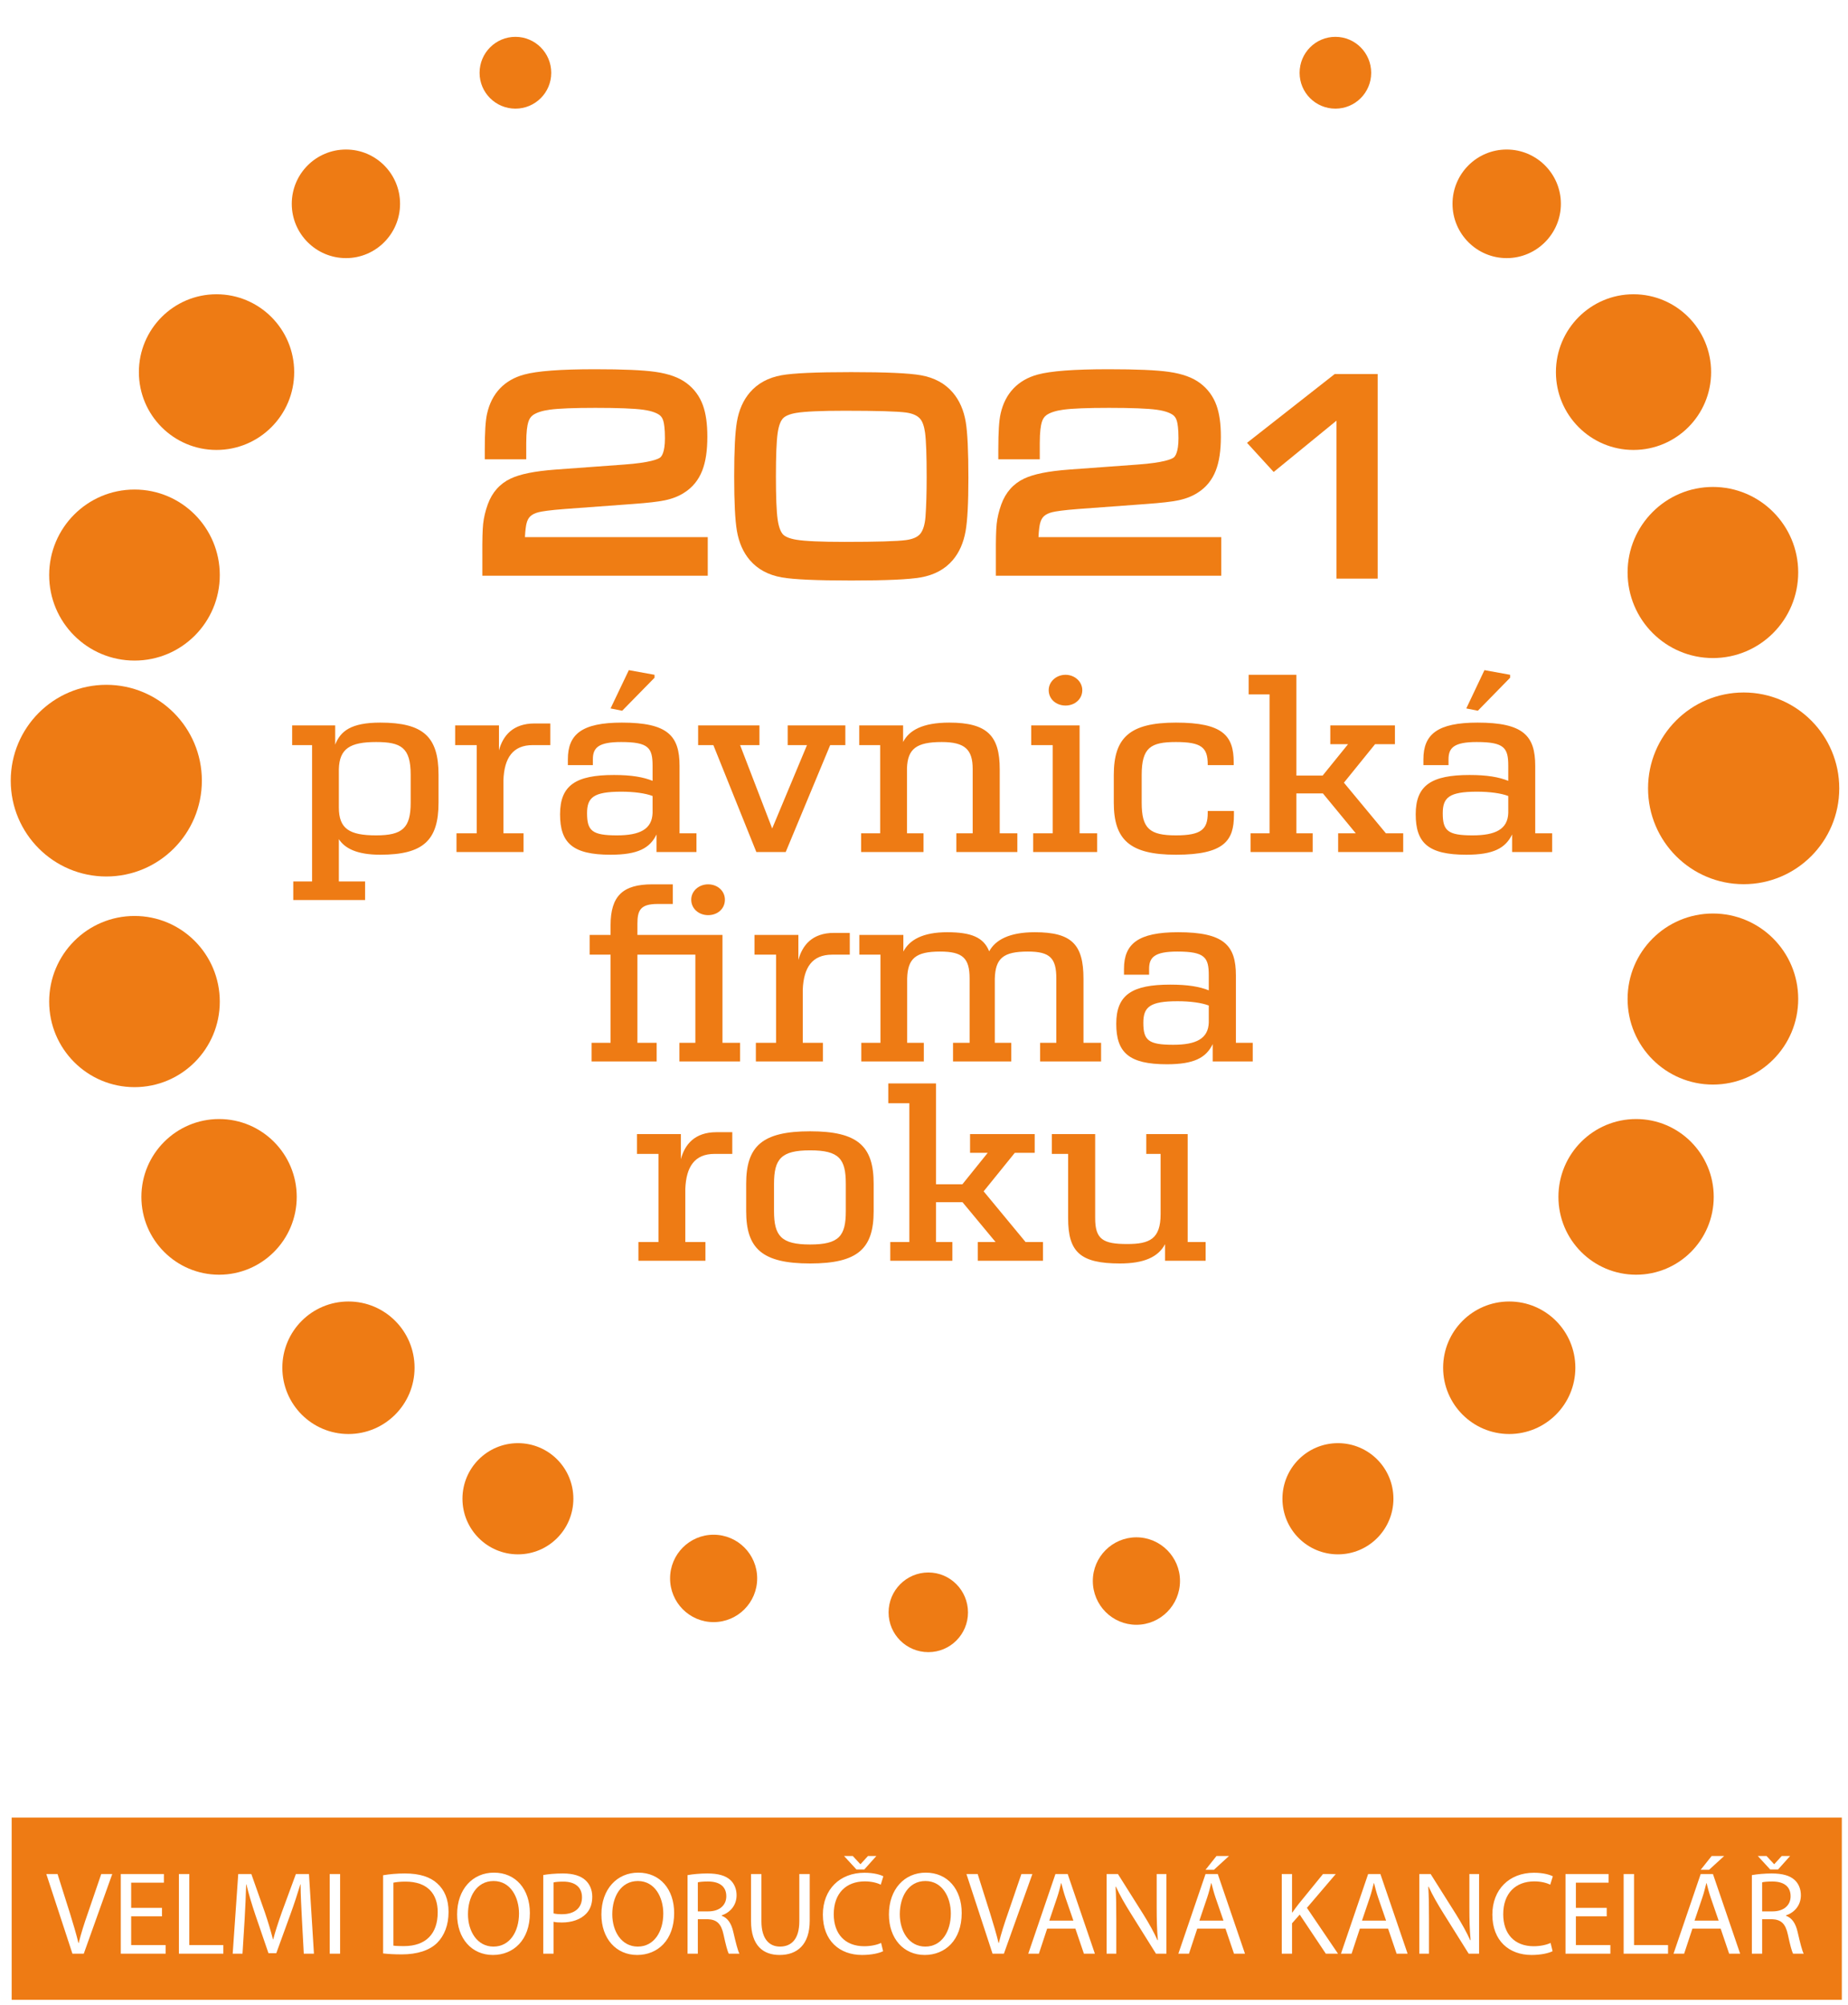 <?xml version="1.0" encoding="UTF-8" standalone="no"?>
<!DOCTYPE svg PUBLIC "-//W3C//DTD SVG 1.1//EN" "http://www.w3.org/Graphics/SVG/1.1/DTD/svg11.dtd">
<svg width="100%" height="100%" viewBox="0 0 895 971" version="1.1" xmlns="http://www.w3.org/2000/svg" xmlns:xlink="http://www.w3.org/1999/xlink" xml:space="preserve" xmlns:serif="http://www.serif.com/" style="fill-rule:evenodd;clip-rule:evenodd;stroke-linejoin:round;stroke-miterlimit:2;">
    <g transform="matrix(1,0,0,1,-410,-205)">
        <g id="g10" transform="matrix(1.333,0,0,-1.333,0,1365.33)">
            <g id="g12">
                <g id="g14">
                    <g id="g20" transform="matrix(1,0,0,1,659.268,284.709)">
                        <path id="path22" d="M0,0C0,-7.967 -6.443,-14.418 -14.396,-14.418C-22.391,-14.418 -28.849,-7.967 -28.849,0C-28.849,8.012 -22.391,14.522 -14.396,14.522C-6.443,14.522 0,8.012 0,0" style="fill:rgb(238,123,20);fill-rule:nonzero;"/>
                    </g>
                    <g id="g24" transform="matrix(1,0,0,1,736.295,296.163)">
                        <path id="path26" d="M0,0C0,-8.801 -7.115,-15.93 -15.836,-15.93C-24.599,-15.93 -31.672,-8.801 -31.672,0C-31.672,8.708 -24.599,15.843 -15.836,15.843C-7.115,15.843 0,8.708 0,0" style="fill:rgb(238,123,20);fill-rule:nonzero;"/>
                    </g>
                    <g id="g28" transform="matrix(1,0,0,1,582.675,297.082)">
                        <path id="path30" d="M0,0C0,-8.774 -7.087,-15.882 -15.836,-15.882C-24.586,-15.882 -31.644,-8.774 -31.644,0C-31.644,8.763 -24.586,15.864 -15.836,15.864C-7.087,15.864 0,8.763 0,0" style="fill:rgb(238,123,20);fill-rule:nonzero;"/>
                    </g>
                    <g id="g32" transform="matrix(1,0,0,1,813.839,326.021)">
                        <path id="path34" d="M0,0C0,-11.161 -9.029,-20.203 -20.155,-20.203C-31.308,-20.203 -40.324,-11.161 -40.324,0C-40.324,11.168 -31.308,20.19 -20.155,20.19C-9.029,20.19 0,11.168 0,0" style="fill:rgb(238,123,20);fill-rule:nonzero;"/>
                    </g>
                    <g id="g36" transform="matrix(1,0,0,1,515.893,326.021)">
                        <path id="path38" d="M0,0C0,-11.161 -9.001,-20.203 -20.127,-20.203C-31.252,-20.203 -40.295,-11.161 -40.295,0C-40.295,11.168 -31.252,20.19 -20.127,20.19C-9.001,20.19 0,11.168 0,0" style="fill:rgb(238,123,20);fill-rule:nonzero;"/>
                    </g>
                    <g id="g40" transform="matrix(1,0,0,1,805.76,844.01)">
                        <path id="path42" d="M0,0C0,-7.212 -5.829,-13.013 -12.998,-13.013C-20.197,-13.013 -26.011,-7.212 -26.011,0C-26.011,7.236 -20.197,13.072 -12.998,13.072C-5.829,13.072 0,7.236 0,0" style="fill:rgb(238,123,20);fill-rule:nonzero;"/>
                    </g>
                    <g id="g44" transform="matrix(1,0,0,1,507.856,844.01)">
                        <path id="path46" d="M0,0C0,-7.212 -5.842,-13.013 -13.013,-13.013C-20.183,-13.013 -26.039,-7.212 -26.039,0C-26.039,7.236 -20.183,13.072 -13.013,13.072C-5.842,13.072 0,7.236 0,0" style="fill:rgb(238,123,20);fill-rule:nonzero;"/>
                    </g>
                    <g id="g48" transform="matrix(1,0,0,1,879.936,373.613)">
                        <path id="path50" d="M0,0C0,-13.299 -10.748,-24.078 -24.026,-24.078C-37.262,-24.078 -48.039,-13.299 -48.039,0C-48.039,13.303 -37.262,24.061 -24.026,24.061C-10.748,24.061 0,13.303 0,0" style="fill:rgb(238,123,20);fill-rule:nonzero;"/>
                    </g>
                    <g id="g52" transform="matrix(1,0,0,1,458.196,373.613)">
                        <path id="path54" d="M0,0C0,-13.299 -10.748,-24.078 -24.012,-24.078C-37.29,-24.078 -48.039,-13.299 -48.039,0C-48.039,13.303 -37.29,24.061 -24.012,24.061C-10.748,24.061 0,13.303 0,0" style="fill:rgb(238,123,20);fill-rule:nonzero;"/>
                    </g>
                    <g id="g56" transform="matrix(1,0,0,1,874.681,796.426)">
                        <path id="path58" d="M0,0C0,-10.881 -8.848,-19.725 -19.694,-19.725C-30.554,-19.725 -39.373,-10.881 -39.373,0C-39.373,10.912 -30.554,19.722 -19.694,19.722C-8.848,19.722 0,10.912 0,0" style="fill:rgb(238,123,20);fill-rule:nonzero;"/>
                    </g>
                    <g id="g60" transform="matrix(1,0,0,1,452.927,796.426)">
                        <path id="path62" d="M0,0C0,-10.881 -8.806,-19.725 -19.637,-19.725C-30.525,-19.725 -39.345,-10.881 -39.345,0C-39.345,10.912 -30.525,19.722 -19.637,19.722C-8.806,19.722 0,10.912 0,0" style="fill:rgb(238,123,20);fill-rule:nonzero;"/>
                    </g>
                    <g id="g64" transform="matrix(1,0,0,1,415.385,435.678)">
                        <path id="path66" d="M0,0C0,-15.63 -12.635,-28.276 -28.205,-28.276C-43.776,-28.276 -56.439,-15.63 -56.439,0C-56.439,15.608 -43.776,28.275 -28.205,28.275C-12.635,28.275 0,15.608 0,0" style="fill:rgb(238,123,20);fill-rule:nonzero;"/>
                    </g>
                    <g id="g68" transform="matrix(1,0,0,1,930.211,435.678)">
                        <path id="path70" d="M0,0C0,-15.63 -12.635,-28.276 -28.191,-28.276C-43.804,-28.276 -56.424,-15.63 -56.424,0C-56.424,15.608 -43.804,28.275 -28.191,28.275C-12.635,28.275 0,15.608 0,0" style="fill:rgb(238,123,20);fill-rule:nonzero;"/>
                    </g>
                    <g id="g72" transform="matrix(1,0,0,1,414.462,735.283)">
                        <path id="path74" d="M0,0C0,-15.612 -12.635,-28.268 -28.233,-28.268C-43.804,-28.268 -56.425,-15.612 -56.425,0C-56.425,15.613 -43.804,28.286 -28.233,28.286C-12.635,28.286 0,15.613 0,0" style="fill:rgb(238,123,20);fill-rule:nonzero;"/>
                    </g>
                    <g id="g76" transform="matrix(1,0,0,1,929.26,735.283)">
                        <path id="path78" d="M0,0C0,-15.612 -12.621,-28.268 -28.205,-28.268C-43.761,-28.268 -56.383,-15.612 -56.383,0C-56.383,15.613 -43.761,28.286 -28.205,28.286C-12.621,28.286 0,15.613 0,0" style="fill:rgb(238,123,20);fill-rule:nonzero;"/>
                    </g>
                    <g id="g80" transform="matrix(1,0,0,1,960.904,507.557)">
                        <path id="path82" d="M0,0C0,-17.185 -13.865,-31.085 -30.987,-31.085C-48.095,-31.085 -61.988,-17.185 -61.988,0C-61.988,17.174 -48.095,31.056 -30.987,31.056C-13.865,31.056 0,17.174 0,0" style="fill:rgb(238,123,20);fill-rule:nonzero;"/>
                    </g>
                    <g id="g84" transform="matrix(1,0,0,1,387.431,506.607)">
                        <path id="path86" d="M0,0C0,-17.168 -13.852,-31.067 -30.973,-31.067C-48.109,-31.067 -61.988,-17.168 -61.988,0C-61.988,17.178 -48.109,31.116 -30.973,31.116C-13.852,31.116 0,17.178 0,0" style="fill:rgb(238,123,20);fill-rule:nonzero;"/>
                    </g>
                    <g id="g88" transform="matrix(1,0,0,1,960.904,662.527)">
                        <path id="path90" d="M0,0C0,-17.199 -13.865,-31.113 -30.987,-31.113C-48.095,-31.113 -61.988,-17.199 -61.988,0C-61.988,17.108 -48.095,31.046 -30.987,31.046C-13.865,31.046 0,17.108 0,0" style="fill:rgb(238,123,20);fill-rule:nonzero;"/>
                    </g>
                    <g id="g92" transform="matrix(1,0,0,1,387.431,661.551)">
                        <path id="path94" d="M0,0C0,-17.171 -13.852,-31.053 -30.973,-31.053C-48.109,-31.053 -61.988,-17.171 -61.988,0C-61.988,17.178 -48.109,31.081 -30.973,31.081C-13.852,31.081 0,17.178 0,0" style="fill:rgb(238,123,20);fill-rule:nonzero;"/>
                    </g>
                    <g id="g96" transform="matrix(1,0,0,1,380.917,586.869)">
                        <path id="path98" d="M0,0C0,-19.229 -15.543,-34.806 -34.705,-34.806C-53.881,-34.806 -69.437,-19.229 -69.437,0C-69.437,19.26 -53.881,34.823 -34.705,34.823C-15.543,34.823 0,19.26 0,0" style="fill:rgb(238,123,20);fill-rule:nonzero;"/>
                    </g>
                    <g id="g100" transform="matrix(1,0,0,1,975.818,584.078)">
                        <path id="path102" d="M0,0C0,-19.25 -15.57,-34.813 -34.719,-34.813C-53.895,-34.813 -69.466,-19.25 -69.466,0C-69.466,19.257 -53.895,34.827 -34.719,34.827C-15.57,34.827 0,19.257 0,0" style="fill:rgb(238,123,20);fill-rule:nonzero;"/>
                    </g>
                    <g id="g104" transform="matrix(1,0,0,1,563.875,412.476)">
                        <path id="path106" d="M0,0L0,6.796L-7.31,6.796L-7.31,26.14C-6.988,34.152 -3.914,38.81 3.285,38.81L9.756,38.81L9.756,46.7L4.012,46.7C-3.914,46.7 -7.505,42.231 -8.917,36.895L-8.917,46.009L-24.879,46.009L-24.879,38.81L-17.065,38.81L-17.065,6.796L-24.348,6.796L-24.348,0M38.031,-0.993C55.419,-0.993 61.121,4.417 61.121,18.026L61.121,27.954C61.121,41.599 55.419,47.025 38.031,47.025C20.588,47.025 14.802,41.599 14.802,27.954L14.802,18.026C14.802,4.417 20.588,-0.993 38.031,-0.993M38.031,5.902C27.493,5.902 24.921,9.039 24.921,18.026L24.921,27.954C24.921,36.972 27.493,40.107 38.031,40.107C48.612,40.107 51.002,36.972 51.002,27.954L51.002,18.026C51.002,9.039 48.612,5.902 38.031,5.902M98.943,0L122.633,0L122.633,6.796L116.316,6.796L101.081,25.214L112.402,39.205L119.628,39.205L119.628,46.009L96.148,46.009L96.148,39.205L102.563,39.205L93.366,27.786L83.777,27.786L83.777,64.412L66.432,64.412L66.432,57.211L74.091,57.211L74.091,6.796L67.159,6.796L67.159,0L89.718,0L89.718,6.796L83.777,6.796L83.777,21.262L93.408,21.262L105.414,6.796L98.943,6.796L98.943,0ZM181.728,0L181.728,6.796L175.215,6.796L175.215,46.009L160.162,46.009L160.162,38.81L165.375,38.81L165.375,16.929C165.375,7.904 161.378,6.073 153.243,6.073C144.508,6.073 141.6,7.739 141.6,15.434L141.6,46.009L125.862,46.009L125.862,38.81L131.775,38.81L131.775,15.434C131.775,3.235 136.093,-0.993 150.615,-0.993C159.24,-0.993 164.494,1.3 166.997,6.024L166.997,0L181.728,0Z" style="fill:rgb(238,123,20);fill-rule:nonzero;"/>
                    </g>
                    <g id="g108" transform="matrix(1,0,0,1,522.518,484.869)">
                        <path id="path110" d="M0,0L23.635,0L23.635,6.765L16.647,6.765L16.647,38.797L37.696,38.797L37.696,6.765L31.909,6.765L31.909,0L53.951,0L53.951,6.765L47.55,6.765L47.55,45.966L16.647,45.966L16.647,50.03C16.647,54.908 17.723,57.211 23.985,57.211L29.506,57.211L29.506,64.343L22.056,64.343C11.335,64.343 6.891,60.143 6.891,49.446L6.891,45.966L-0.713,45.966L-0.713,38.797L6.891,38.797L6.891,6.765L0,6.765M42.322,53.15C45.761,53.15 48.43,55.453 48.43,58.766C48.43,61.953 45.761,64.343 42.322,64.343C39.01,64.343 36.2,61.953 36.2,58.766C36.2,55.453 39.01,53.15 42.322,53.15M84.044,0L84.044,6.765L76.719,6.765L76.719,26.098C77.041,34.107 80.13,38.797 87.384,38.797L93.799,38.797L93.799,46.707L88.083,46.707C80.13,46.707 76.565,42.199 75.126,36.878L75.126,45.966L59.179,45.966L59.179,38.797L67.02,38.797L67.02,6.765L59.682,6.765L59.682,0L84.044,0ZM162.957,0L185.111,0L185.111,6.765L178.709,6.765L178.709,30.064C178.709,42.553 174.391,46.948 161.029,46.948C151.72,46.948 146.702,44.129 144.452,40.009C142.453,45.061 137.953,46.948 129.203,46.948C120.272,46.948 115.449,44.129 113.269,39.925L113.269,45.966L97.28,45.966L97.28,38.797L104.953,38.797L104.953,6.765L97.993,6.765L97.993,0L120.705,0L120.705,6.765L114.653,6.765L114.653,30.165C114.863,37.42 117.741,39.925 126.617,39.925C134.835,39.925 137.337,37.521 137.337,30.165L137.337,6.765L131.313,6.765L131.313,0L152.475,0L152.475,6.765L146.492,6.765L146.492,30.064C146.702,37.521 149.595,39.925 158.527,39.925C166.563,39.925 168.842,37.521 168.842,30.165L168.842,6.765L162.957,6.765L162.957,0ZM208.997,-1.02C218.921,-1.02 223.254,1.359 225.658,6.303L225.658,0L240.208,0L240.208,6.765L234.086,6.765L234.086,31.27C234.086,42.199 229.767,46.948 213.106,46.948C198.571,46.948 193.427,42.745 193.427,33.646L193.427,31.524L202.554,31.524L202.554,33.646C202.554,37.79 204.497,39.925 212.799,39.925C222.848,39.925 224.232,37.79 224.232,31.27L224.232,25.836C220.836,27.192 216.629,27.912 210.213,27.912C196.432,27.912 190.617,24.267 190.617,13.687C190.617,3.288 195.16,-1.02 208.997,-1.02M211.317,6.059C202.274,6.059 200.457,7.698 200.457,14.04C200.457,19.774 202.791,21.884 212.911,21.884C217.411,21.884 221.66,21.325 224.232,20.319L224.232,14.155C224.05,8.257 219.633,6.059 211.317,6.059" style="fill:rgb(238,123,20);fill-rule:nonzero;"/>
                    </g>
                    <g id="g112" transform="matrix(1,0,0,1,414.127,543.516)">
                        <path id="path114" d="M0,0L26.095,0L26.095,6.754L16.563,6.754L16.563,22.115C18.66,18.858 22.992,16.451 31.602,16.451C47.27,16.451 52.777,21.695 52.777,35.365L52.777,45.516C52.777,59.22 47.354,64.447 31.602,64.447C20.952,64.447 17.122,61.32 15.235,56.435L15.235,63.424L-0.405,63.424L-0.405,56.275L6.835,56.275L6.835,6.754L0,6.754M30.092,23.484C20.351,23.484 16.563,25.91 16.563,33.639L16.563,47.525C16.758,54.975 20.588,57.393 30.092,57.393C39.122,57.393 42.658,55.422 42.658,45.516L42.658,35.365C42.658,26.203 39.723,23.484 30.092,23.484M83.666,17.443L83.666,24.239L76.357,24.239L76.357,43.576C76.65,51.585 79.766,56.275 86.993,56.275L93.394,56.275L93.394,64.137L87.678,64.137C79.766,64.137 76.16,59.671 74.735,54.353L74.735,63.424L58.815,63.424L58.815,56.275L66.656,56.275L66.656,24.239L59.304,24.239L59.304,17.443L83.666,17.443ZM115.282,16.451C125.248,16.451 129.566,18.858 131.984,23.806L131.984,17.443L146.492,17.443L146.492,24.239L140.343,24.239L140.343,48.737C140.343,59.671 136.08,64.447 119.391,64.447C104.855,64.447 99.767,60.219 99.767,51.12L99.767,49L108.853,49L108.853,51.12C108.853,55.262 110.768,57.393 119.112,57.393C129.147,57.393 130.545,55.262 130.545,48.737L130.545,43.294C127.148,44.663 122.913,45.415 116.498,45.415C102.731,45.415 96.931,41.735 96.931,31.14C96.931,20.745 101.459,16.451 115.282,16.451M117.602,23.484C108.559,23.484 106.742,25.158 106.742,31.528C106.742,37.234 109.048,39.355 119.209,39.355C123.71,39.355 127.917,38.8 130.545,37.787L130.545,31.612C130.335,25.728 125.946,23.484 117.602,23.484M131.257,81.817L121.921,83.512L115.282,69.598L119.503,68.756L131.257,80.745L131.257,81.817ZM168.241,17.443L178.919,17.443L195.076,56.275L200.583,56.275L200.583,63.424L179.632,63.424L179.632,56.275L186.648,56.275L173.999,25.99L162.342,56.275L169.373,56.275L169.373,63.424L147.093,63.424L147.093,56.275L152.629,56.275L168.241,17.443ZM228.984,17.443L228.984,24.239L222.974,24.239L222.974,47.896C223.226,54.898 226.357,57.393 235.61,57.393C244.052,57.393 246.847,54.629 246.847,47.623L246.847,24.239L240.907,24.239L240.907,17.443L263.074,17.443L263.074,24.239L256.672,24.239L256.672,47.525C256.672,59.556 252.242,64.447 238.335,64.447C228.579,64.447 223.715,61.607 221.563,57.393L221.563,63.424L205.629,63.424L205.629,56.275L213.232,56.275L213.232,24.239L206.314,24.239L206.314,17.443L228.984,17.443ZM280.587,70.647C283.872,70.647 286.667,72.914 286.667,76.237C286.667,79.371 283.872,81.817 280.587,81.817C277.247,81.817 274.466,79.371 274.466,76.237C274.466,72.914 277.247,70.647 280.587,70.647M268.819,17.443L292.076,17.443L292.076,24.239L285.689,24.239L285.689,63.424L268.12,63.424L268.12,56.275L275.933,56.275L275.933,24.239L268.819,24.239L268.819,17.443ZM320.701,16.451C338.368,16.451 341.764,21.695 341.764,30.865L341.764,32.342L332.246,32.342L332.246,31.612C332.246,25.728 329.94,23.484 320.701,23.484C311.071,23.484 308.248,25.99 308.248,35.365L308.248,45.415C308.248,55.422 311.56,57.393 320.701,57.393C329.94,57.393 332.246,55.422 332.246,49.279L332.246,49L341.68,49L341.68,50.02C341.68,59.671 337.767,64.447 320.701,64.447C303.831,64.447 298.114,58.937 298.114,45.415L298.114,35.365C298.114,21.954 303.831,16.451 320.701,16.451M379.628,17.443L403.263,17.443L403.263,24.239L396.973,24.239L381.724,42.626L393.046,56.617L400.258,56.617L400.258,63.424L376.776,63.424L376.776,56.617L383.234,56.617L373.995,45.205L364.449,45.205L364.449,81.817L347.117,81.817L347.117,74.686L354.707,74.686L354.707,24.239L347.802,24.239L347.802,17.443L370.375,17.443L370.375,24.239L364.449,24.239L364.449,38.723L374.093,38.723L386.029,24.239L379.628,24.239L379.628,17.443ZM426.185,16.451C436.095,16.451 440.413,18.858 442.831,23.806L442.831,17.443L457.381,17.443L457.381,24.239L451.231,24.239L451.231,48.737C451.231,59.671 446.927,64.447 430.294,64.447C415.744,64.447 410.601,60.219 410.601,51.12L410.601,49L419.728,49L419.728,51.12C419.728,55.262 421.656,57.393 429.959,57.393C440.036,57.393 441.434,55.262 441.434,48.737L441.434,43.294C437.995,44.663 433.788,45.415 427.387,45.415C413.606,45.415 407.805,41.735 407.805,31.14C407.805,20.745 412.334,16.451 426.185,16.451M428.477,23.484C419.434,23.484 417.631,25.158 417.631,31.528C417.631,37.234 419.951,39.355 430.07,39.355C434.585,39.355 438.834,38.8 441.434,37.787L441.434,31.612C441.238,25.728 436.807,23.484 428.477,23.484M442.104,81.817L432.782,83.512L426.185,69.598L430.378,68.756L442.104,80.745L442.104,81.817Z" style="fill:rgb(238,123,20);fill-rule:nonzero;"/>
                    </g>
                    <g id="g116" transform="matrix(1,0,0,1,643.803,187.147)">
                        <path id="path118" d="M0,0C-6.22,0 -9.309,-5.752 -9.309,-12.059C-9.309,-18.282 -5.961,-23.817 -0.042,-23.817C5.884,-23.817 9.232,-18.366 9.232,-11.801C9.232,-6.007 6.227,0 0,0" style="fill:rgb(238,123,20);fill-rule:nonzero;"/>
                    </g>
                    <g id="g120" transform="matrix(1,0,0,1,571.458,181.612)">
                        <path id="path122" d="M0,0C0,3.732 -2.704,5.364 -6.653,5.364C-8.456,5.364 -9.7,5.235 -10.343,5.063L-10.343,-5.493L-6.527,-5.493C-2.53,-5.493 0,-3.305 0,0" style="fill:rgb(238,123,20);fill-rule:nonzero;"/>
                    </g>
                    <g id="g124" transform="matrix(1,0,0,1,693.183,186.374)">
                        <path id="path126" d="M0,0L-0.084,0C-0.517,-1.673 -0.944,-3.477 -1.545,-5.234L-4.375,-13.602L4.375,-13.602L1.502,-5.279C0.859,-3.389 0.426,-1.673 0,0" style="fill:rgb(238,123,20);fill-rule:nonzero;"/>
                    </g>
                    <g id="g128" transform="matrix(1,0,0,1,747.714,186.374)">
                        <path id="path130" d="M0,0L-0.084,0C-0.517,-1.673 -0.944,-3.477 -1.545,-5.234L-4.375,-13.602L4.375,-13.602L1.502,-5.279C0.859,-3.389 0.426,-1.673 0,0" style="fill:rgb(238,123,20);fill-rule:nonzero;"/>
                    </g>
                    <g id="g132" transform="matrix(1,0,0,1,512.21,186.934)">
                        <path id="path134" d="M0,0C-1.635,0 -2.88,-0.13 -3.522,-0.301L-3.522,-11.545C-2.711,-11.762 -1.677,-11.846 -0.434,-11.846C4.074,-11.846 6.821,-9.613 6.821,-5.71C6.821,-1.848 4.074,0 0,0" style="fill:rgb(238,123,20);fill-rule:nonzero;"/>
                    </g>
                    <g id="g136" transform="matrix(1,0,0,1,486.911,187.147)">
                        <path id="path138" d="M0,0C-6.219,0 -9.308,-5.752 -9.308,-12.059C-9.308,-18.282 -5.961,-23.817 -0.042,-23.817C5.885,-23.817 9.232,-18.366 9.232,-11.801C9.232,-6.007 6.227,0 0,0" style="fill:rgb(238,123,20);fill-rule:nonzero;"/>
                    </g>
                    <g id="g140" transform="matrix(1,0,0,1,539.339,187.147)">
                        <path id="path142" d="M0,0C-6.219,0 -9.309,-5.752 -9.309,-12.059C-9.309,-18.282 -5.968,-23.817 -0.042,-23.817C5.885,-23.817 9.225,-18.366 9.225,-11.801C9.225,-6.007 6.219,0 0,0" style="fill:rgb(238,123,20);fill-rule:nonzero;"/>
                    </g>
                    <g id="g144" transform="matrix(1,0,0,1,806.794,186.374)">
                        <path id="path146" d="M0,0L-0.084,0C-0.517,-1.673 -0.943,-3.477 -1.544,-5.234L-4.375,-13.602L4.375,-13.602L1.503,-5.279C0.859,-3.389 0.427,-1.673 0,0" style="fill:rgb(238,123,20);fill-rule:nonzero;"/>
                    </g>
                    <g id="g148" transform="matrix(1,0,0,1,454.89,186.934)">
                        <path id="path150" d="M0,0C-1.936,0 -3.396,-0.175 -4.382,-0.388L-4.382,-23.261C-3.438,-23.391 -2.068,-23.432 -0.601,-23.432C7.422,-23.432 11.713,-18.97 11.713,-11.161C11.755,-4.337 7.89,0 0,0" style="fill:rgb(238,123,20);fill-rule:nonzero;"/>
                    </g>
                    <g id="g152" transform="matrix(1,0,0,1,958.144,181.612)">
                        <path id="path154" d="M0,0C0,3.732 -2.704,5.364 -6.652,5.364C-8.456,5.364 -9.7,5.235 -10.343,5.063L-10.343,-5.493L-6.527,-5.493C-2.53,-5.493 0,-3.305 0,0" style="fill:rgb(238,123,20);fill-rule:nonzero;"/>
                    </g>
                    <g id="g156" transform="matrix(1,0,0,1,927.618,186.374)">
                        <path id="path158" d="M0,0L-0.084,0C-0.517,-1.673 -0.943,-3.477 -1.544,-5.234L-4.375,-13.602L4.375,-13.602L1.503,-5.279C0.859,-3.389 0.427,-1.673 0,0" style="fill:rgb(238,123,20);fill-rule:nonzero;"/>
                    </g>
                    <g id="g160" transform="matrix(1,0,0,1,959.045,160.755)">
                        <path id="path162" d="M0,0C-0.475,0.859 -1.118,3.305 -1.887,6.908C-2.747,10.898 -4.332,12.401 -7.729,12.53L-11.245,12.53L-11.245,0L-14.977,0L-14.977,28.537C-13.089,28.88 -10.343,29.138 -7.813,29.138C-3.823,29.138 -1.202,28.366 0.559,26.78C1.971,25.49 2.83,23.516 2.83,21.241C2.83,17.464 0.427,14.934 -2.578,13.903L-2.578,13.774C-0.384,13.002 0.944,10.944 1.629,7.938C2.572,3.907 3.257,1.114 3.858,0L0,0ZM-23.23,0L-26.318,9.099L-36.577,9.099L-39.582,0L-43.44,0L-33.573,28.925L-29.114,28.925L-19.239,0L-23.23,0ZM-45.432,0L-61.561,0L-61.561,28.925L-57.788,28.925L-57.788,3.134L-45.432,3.134L-45.432,0ZM-66.383,0L-82.688,0L-82.688,28.925L-67.026,28.925L-67.026,25.791L-78.913,25.791L-78.913,16.65L-67.711,16.65L-67.711,13.561L-78.913,13.561L-78.913,3.134L-66.383,3.134L-66.383,0ZM-94.246,2.704C-91.926,2.704 -89.613,3.176 -88.111,3.907L-87.376,0.901C-88.712,0.213 -91.5,-0.472 -95.015,-0.472C-103.171,-0.472 -109.264,4.679 -109.264,14.204C-109.264,23.303 -103.129,29.397 -94.155,29.397C-90.598,29.397 -88.278,28.625 -87.293,28.107L-88.237,25.06C-89.613,25.749 -91.626,26.262 -94.029,26.262C-100.809,26.262 -105.316,21.929 -105.316,14.333C-105.316,7.208 -101.241,2.704 -94.246,2.704M-114.087,0L-117.867,0L-127.05,14.676C-129.063,17.894 -130.998,21.199 -132.41,24.33L-132.543,24.288C-132.327,20.64 -132.284,17.163 -132.284,12.359L-132.284,0L-135.799,0L-135.799,28.925L-131.683,28.925L-122.459,14.291C-120.355,10.898 -118.636,7.851 -117.309,4.892L-117.175,4.933C-117.518,8.799 -117.609,12.317 -117.609,16.821L-117.609,28.925L-114.087,28.925L-114.087,0ZM-144.053,0L-147.142,9.099L-157.401,9.099L-160.406,0L-164.264,0L-154.396,28.925L-149.937,28.925L-140.062,0L-144.053,0ZM-169.771,0L-179.254,14.204L-182.043,11.028L-182.043,0L-185.774,0L-185.774,28.925L-182.043,28.925L-182.043,14.976L-181.917,14.976C-181.141,16.091 -180.372,17.121 -179.638,18.065L-170.798,28.925L-166.164,28.925L-176.633,16.65L-165.347,0L-169.771,0ZM-203.133,0L-206.223,9.099L-216.482,9.099L-219.487,0L-223.344,0L-213.476,28.925L-209.018,28.925L-199.143,0L-203.133,0ZM-227.698,0L-231.479,0L-240.662,14.676C-242.674,17.894 -244.61,21.199 -246.022,24.33L-246.154,24.288C-245.938,20.64 -245.896,17.163 -245.896,12.359L-245.896,0L-249.411,0L-249.411,28.925L-245.295,28.925L-236.07,14.291C-233.967,10.898 -232.248,7.851 -230.919,4.892L-230.787,4.933C-231.129,8.799 -231.22,12.317 -231.22,16.821L-231.22,28.925L-227.698,28.925L-227.698,0ZM-257.664,0L-260.754,9.099L-271.013,9.099L-274.018,0L-277.876,0L-268.008,28.925L-263.549,28.925L-253.674,0L-257.664,0ZM-290.853,0L-300.336,28.925L-296.255,28.925L-291.747,14.676C-290.552,10.772 -289.476,7.253 -288.659,3.861L-288.575,3.861C-287.757,7.208 -286.604,10.857 -285.269,14.634L-280.377,28.925L-276.387,28.925L-286.73,0L-290.853,0ZM-315.494,-0.472C-323.181,-0.472 -328.5,5.492 -328.5,14.246C-328.5,23.432 -322.832,29.438 -315.11,29.438C-307.171,29.438 -302.062,23.386 -302.062,14.763C-302.062,4.85 -308.114,-0.472 -315.494,-0.472M-337.48,2.704C-335.159,2.704 -332.846,3.176 -331.344,3.907L-330.617,0.901C-331.945,0.213 -334.734,-0.472 -338.256,-0.472C-346.411,-0.472 -352.505,4.679 -352.505,14.204C-352.505,23.303 -346.369,29.397 -337.396,29.397C-333.832,29.397 -331.512,28.625 -330.534,28.107L-331.47,25.06C-332.846,25.749 -334.866,26.262 -337.271,26.262C-344.049,26.262 -348.549,21.929 -348.549,14.333C-348.549,7.208 -344.475,2.704 -337.48,2.704M-357.279,12.017C-357.279,3.134 -361.954,-0.472 -368.222,-0.472C-374.141,-0.472 -378.607,2.875 -378.607,11.887L-378.607,28.925L-374.826,28.925L-374.826,11.758C-374.826,5.321 -371.954,2.575 -368.089,2.575C-363.841,2.575 -361.059,5.405 -361.059,11.758L-361.059,28.925L-357.279,28.925L-357.279,12.017ZM-386.685,0C-387.161,0.859 -387.804,3.305 -388.58,6.908C-389.432,10.898 -391.026,12.401 -394.408,12.53L-397.93,12.53L-397.93,0L-401.662,0L-401.662,28.537C-399.775,28.88 -397.028,29.138 -394.499,29.138C-390.508,29.138 -387.888,28.366 -386.134,26.78C-384.715,25.49 -383.855,23.516 -383.855,21.241C-383.855,17.464 -386.26,14.934 -389.265,13.903L-389.265,13.774C-387.07,13.002 -385.742,10.944 -385.057,7.938C-384.114,3.907 -383.422,1.114 -382.821,-0L-386.685,0ZM-419.965,-0.472C-427.645,-0.472 -432.97,5.492 -432.97,14.246C-432.97,23.432 -427.302,29.438 -419.58,29.438C-411.641,29.438 -406.533,23.386 -406.533,14.763C-406.533,4.85 -412.578,-0.472 -419.965,-0.472M-438.519,14.504C-440.532,12.401 -443.705,11.328 -447.353,11.328C-448.471,11.328 -449.505,11.373 -450.358,11.587L-450.358,0L-454.09,0L-454.09,28.579C-452.286,28.88 -449.925,29.138 -446.926,29.138C-443.229,29.138 -440.532,28.278 -438.812,26.734C-437.268,25.361 -436.283,23.258 -436.283,20.686C-436.283,18.065 -437.051,16.007 -438.519,14.504M-472.385,-0.472C-480.072,-0.472 -485.391,5.492 -485.391,14.246C-485.391,23.432 -479.723,29.438 -472.001,29.438C-464.062,29.438 -458.954,23.386 -458.954,14.763C-458.954,4.85 -465.006,-0.472 -472.385,-0.472M-492.659,3.907C-495.405,1.201 -499.864,-0.259 -505.49,-0.259C-508.194,-0.259 -510.382,-0.13 -512.275,0.087L-512.275,28.495C-509.997,28.88 -507.293,29.138 -504.337,29.138C-498.97,29.138 -495.147,27.853 -492.617,25.532C-489.996,23.174 -488.501,19.826 -488.501,15.147C-488.501,10.427 -489.996,6.566 -492.659,3.907M-527.901,0L-531.675,0L-531.675,28.925L-527.901,28.925L-527.901,0ZM-541.096,0L-541.781,12.701C-541.99,16.737 -542.256,21.629 -542.256,25.19L-542.34,25.19C-543.367,21.842 -544.527,18.195 -545.988,14.204L-551.09,0.171L-553.927,0.171L-558.644,13.945C-560.021,18.065 -561.139,21.758 -561.949,25.19L-562.034,25.19C-562.117,21.584 -562.341,16.779 -562.592,12.401L-563.361,0L-566.925,0L-564.912,28.925L-560.146,28.925L-555.212,14.934C-554.011,11.373 -553.067,8.197 -552.291,5.193L-552.207,5.193C-551.439,8.11 -550.405,11.286 -549.119,14.934L-543.968,28.925L-539.209,28.925L-537.406,0L-541.096,0ZM-570.328,0L-586.465,0L-586.465,28.925L-582.691,28.925L-582.691,3.134L-570.328,3.134L-570.328,0ZM-591.28,0L-607.584,0L-607.584,28.925L-591.923,28.925L-591.923,25.791L-603.811,25.791L-603.811,16.65L-592.615,16.65L-592.615,13.561L-603.811,13.561L-603.811,3.134L-591.28,3.134L-591.28,0ZM-621.03,0L-625.153,0L-634.637,28.925L-630.562,28.925L-626.055,14.676C-624.853,10.772 -623.784,7.253 -622.966,3.861L-622.875,3.861C-622.064,7.208 -620.904,10.857 -619.576,14.634L-614.684,28.925L-610.687,28.925L-621.03,0ZM-341.645,35.49L-338.898,32.528L-338.808,32.528L-336.11,35.49L-333.063,35.49L-337.438,30.598L-340.317,30.598L-344.818,35.49L-341.645,35.49ZM-209.486,35.49L-204.937,35.49L-210.43,30.47L-213.476,30.47L-209.486,35.49ZM-29.582,35.49L-25.032,35.49L-30.525,30.47L-33.573,30.47L-29.582,35.49ZM-9.658,35.49L-6.911,32.528L-6.828,32.528L-4.123,35.49L-1.076,35.49L-5.451,30.598L-8.33,30.598L-12.83,35.49L-9.658,35.49ZM-647.229,-16.755L17.703,-16.755L17.703,49.44L-647.229,49.44L-647.229,-16.755Z" style="fill:rgb(238,123,20);fill-rule:nonzero;"/>
                    </g>
                    <g id="g164" transform="matrix(1,0,0,1,498.3,675.351)">
                        <path id="path166" d="M0,0C0.137,2.603 0.362,4.054 0.548,4.851C0.829,6.045 1.286,6.931 1.95,7.556C2.666,8.234 3.706,8.74 5.044,9.063C6.26,9.354 8.915,9.793 14.644,10.226L39.377,12.045C44.601,12.421 48.342,12.853 50.811,13.362C53.544,13.928 55.929,14.869 57.844,16.123C60.865,18.01 63.081,20.725 64.427,24.188C65.667,27.375 66.271,31.397 66.271,36.483C66.271,41.176 65.74,44.917 64.655,47.913C63.485,51.134 61.514,53.815 58.81,55.866C56.052,57.97 52.294,59.333 47.316,60.036C42.806,60.671 35.668,60.981 25.495,60.981C12.899,60.981 4.447,60.345 -0.334,59.035C-7.496,57.085 -12.143,52.157 -13.763,44.815C-14.321,42.395 -14.592,38.159 -14.592,31.86L-14.592,28.263L0.471,28.263L0.471,34.122C0.471,38.366 0.861,40.579 1.187,41.689C1.532,42.869 2.083,43.719 2.873,44.295C4.163,45.23 6.302,45.922 9.059,46.294C12.287,46.73 17.848,46.951 25.594,46.951C33.81,46.951 39.651,46.723 42.96,46.269C46.459,45.792 48.191,44.899 49.006,44.257C49.603,43.775 50.024,43.087 50.291,42.156C50.551,41.243 50.864,39.413 50.864,35.893C50.864,30.719 49.62,29.261 49.087,28.874C48.352,28.348 45.609,27.041 36.002,26.349L11.061,24.529C3.562,23.967 -1.77,22.892 -5.237,21.241C-9.137,19.383 -11.912,16.257 -13.496,11.926C-14.374,9.481 -14.943,7.092 -15.185,4.83C-15.414,2.712 -15.509,-0.955 -15.477,-6.351L-15.477,-14.03L66.418,-14.03L66.418,0L0,0Z" style="fill:rgb(239,125,20);fill-rule:nonzero;"/>
                    </g>
                    <g id="g168" transform="matrix(1,0,0,1,591.924,676.466)">
                        <path id="path170" d="M0,0C-0.587,0.724 -1.38,2.227 -1.813,5.29C-2.231,8.241 -2.441,13.506 -2.441,20.943C-2.441,28.411 -2.231,33.694 -1.813,36.645C-1.38,39.69 -0.601,41.162 -0.021,41.861C0.801,42.855 2.522,43.596 4.953,44C8.097,44.523 14.012,44.787 22.534,44.787C34.256,44.787 41.773,44.566 44.878,44.134C47.256,43.8 48.974,43.027 49.989,41.826C50.829,40.839 51.437,39.103 51.746,36.81C52.132,33.961 52.329,28.541 52.329,20.697C52.329,15.006 52.185,10.113 51.897,6.189C51.665,3.376 51.011,1.303 49.979,0.049C49.006,-1.11 47.274,-1.865 44.84,-2.195C41.664,-2.631 34.158,-2.852 22.534,-2.852C14.012,-2.852 8.097,-2.589 4.953,-2.065C2.508,-1.658 0.78,-0.927 0,0M66.531,40.688C65.818,44.98 64.226,48.591 61.813,51.405C59.003,54.703 55.107,56.814 50.235,57.679C45.932,58.444 37.66,58.817 24.944,58.817C12.126,58.817 3.829,58.444 -0.429,57.679C-5.252,56.811 -9.115,54.7 -11.915,51.415C-14.304,48.63 -15.888,45.05 -16.615,40.775C-17.279,36.894 -17.602,30.406 -17.602,20.943C-17.602,11.511 -17.279,5.041 -16.615,1.159C-15.888,-3.116 -14.304,-6.695 -11.926,-9.47C-9.115,-12.769 -5.22,-14.88 -0.348,-15.744C3.955,-16.51 12.228,-16.882 24.944,-16.882C37.66,-16.882 45.932,-16.51 50.235,-15.744C55.107,-14.88 59.003,-12.769 61.806,-9.477C64.156,-6.73 65.726,-3.186 66.474,1.064C67.159,4.928 67.49,11.237 67.49,20.353C67.49,30.157 67.177,36.806 66.531,40.688" style="fill:rgb(239,125,20);fill-rule:nonzero;"/>
                    </g>
                    <g id="g172" transform="matrix(1,0,0,1,684.876,675.351)">
                        <path id="path174" d="M0,0C0.137,2.603 0.362,4.054 0.548,4.851C0.829,6.045 1.286,6.931 1.95,7.556C2.666,8.234 3.706,8.74 5.044,9.063C6.26,9.354 8.915,9.793 14.644,10.226L39.377,12.045C44.601,12.421 48.342,12.853 50.811,13.362C53.544,13.928 55.929,14.869 57.844,16.123C60.865,18.01 63.081,20.725 64.427,24.188C65.667,27.375 66.271,31.397 66.271,36.483C66.271,41.176 65.74,44.917 64.655,47.913C63.485,51.134 61.514,53.815 58.81,55.866C56.052,57.97 52.294,59.333 47.316,60.036C42.806,60.671 35.668,60.981 25.495,60.981C12.899,60.981 4.447,60.345 -0.334,59.035C-7.496,57.085 -12.143,52.157 -13.763,44.815C-14.321,42.395 -14.592,38.159 -14.592,31.86L-14.592,28.263L0.471,28.263L0.471,34.122C0.471,38.366 0.861,40.579 1.187,41.689C1.531,42.869 2.083,43.719 2.873,44.295C4.163,45.23 6.302,45.922 9.059,46.294C12.287,46.73 17.848,46.951 25.594,46.951C33.81,46.951 39.651,46.723 42.96,46.269C46.459,45.792 48.191,44.899 49.006,44.257C49.603,43.775 50.024,43.087 50.291,42.156C50.551,41.243 50.864,39.413 50.864,35.893C50.864,30.719 49.62,29.261 49.087,28.874C48.352,28.348 45.609,27.041 36.002,26.349L11.061,24.529C3.562,23.967 -1.77,22.892 -5.237,21.241C-9.137,19.383 -11.912,16.257 -13.496,11.926C-14.374,9.481 -14.943,7.092 -15.185,4.83C-15.414,2.712 -15.509,-0.955 -15.477,-6.351L-15.477,-14.03L66.418,-14.03L66.418,0L0,0Z" style="fill:rgb(239,125,20);fill-rule:nonzero;"/>
                    </g>
                    <g id="g176" transform="matrix(1,0,0,1,792.511,734.594)">
                        <path id="path178" d="M0,0L-31.864,-24.996L-22.179,-35.584L0.646,-16.935L0.646,-74.322L15.61,-74.322L15.61,0L0,0Z" style="fill:rgb(239,125,20);fill-rule:nonzero;"/>
                    </g>
                </g>
            </g>
        </g>
    </g>
</svg>
